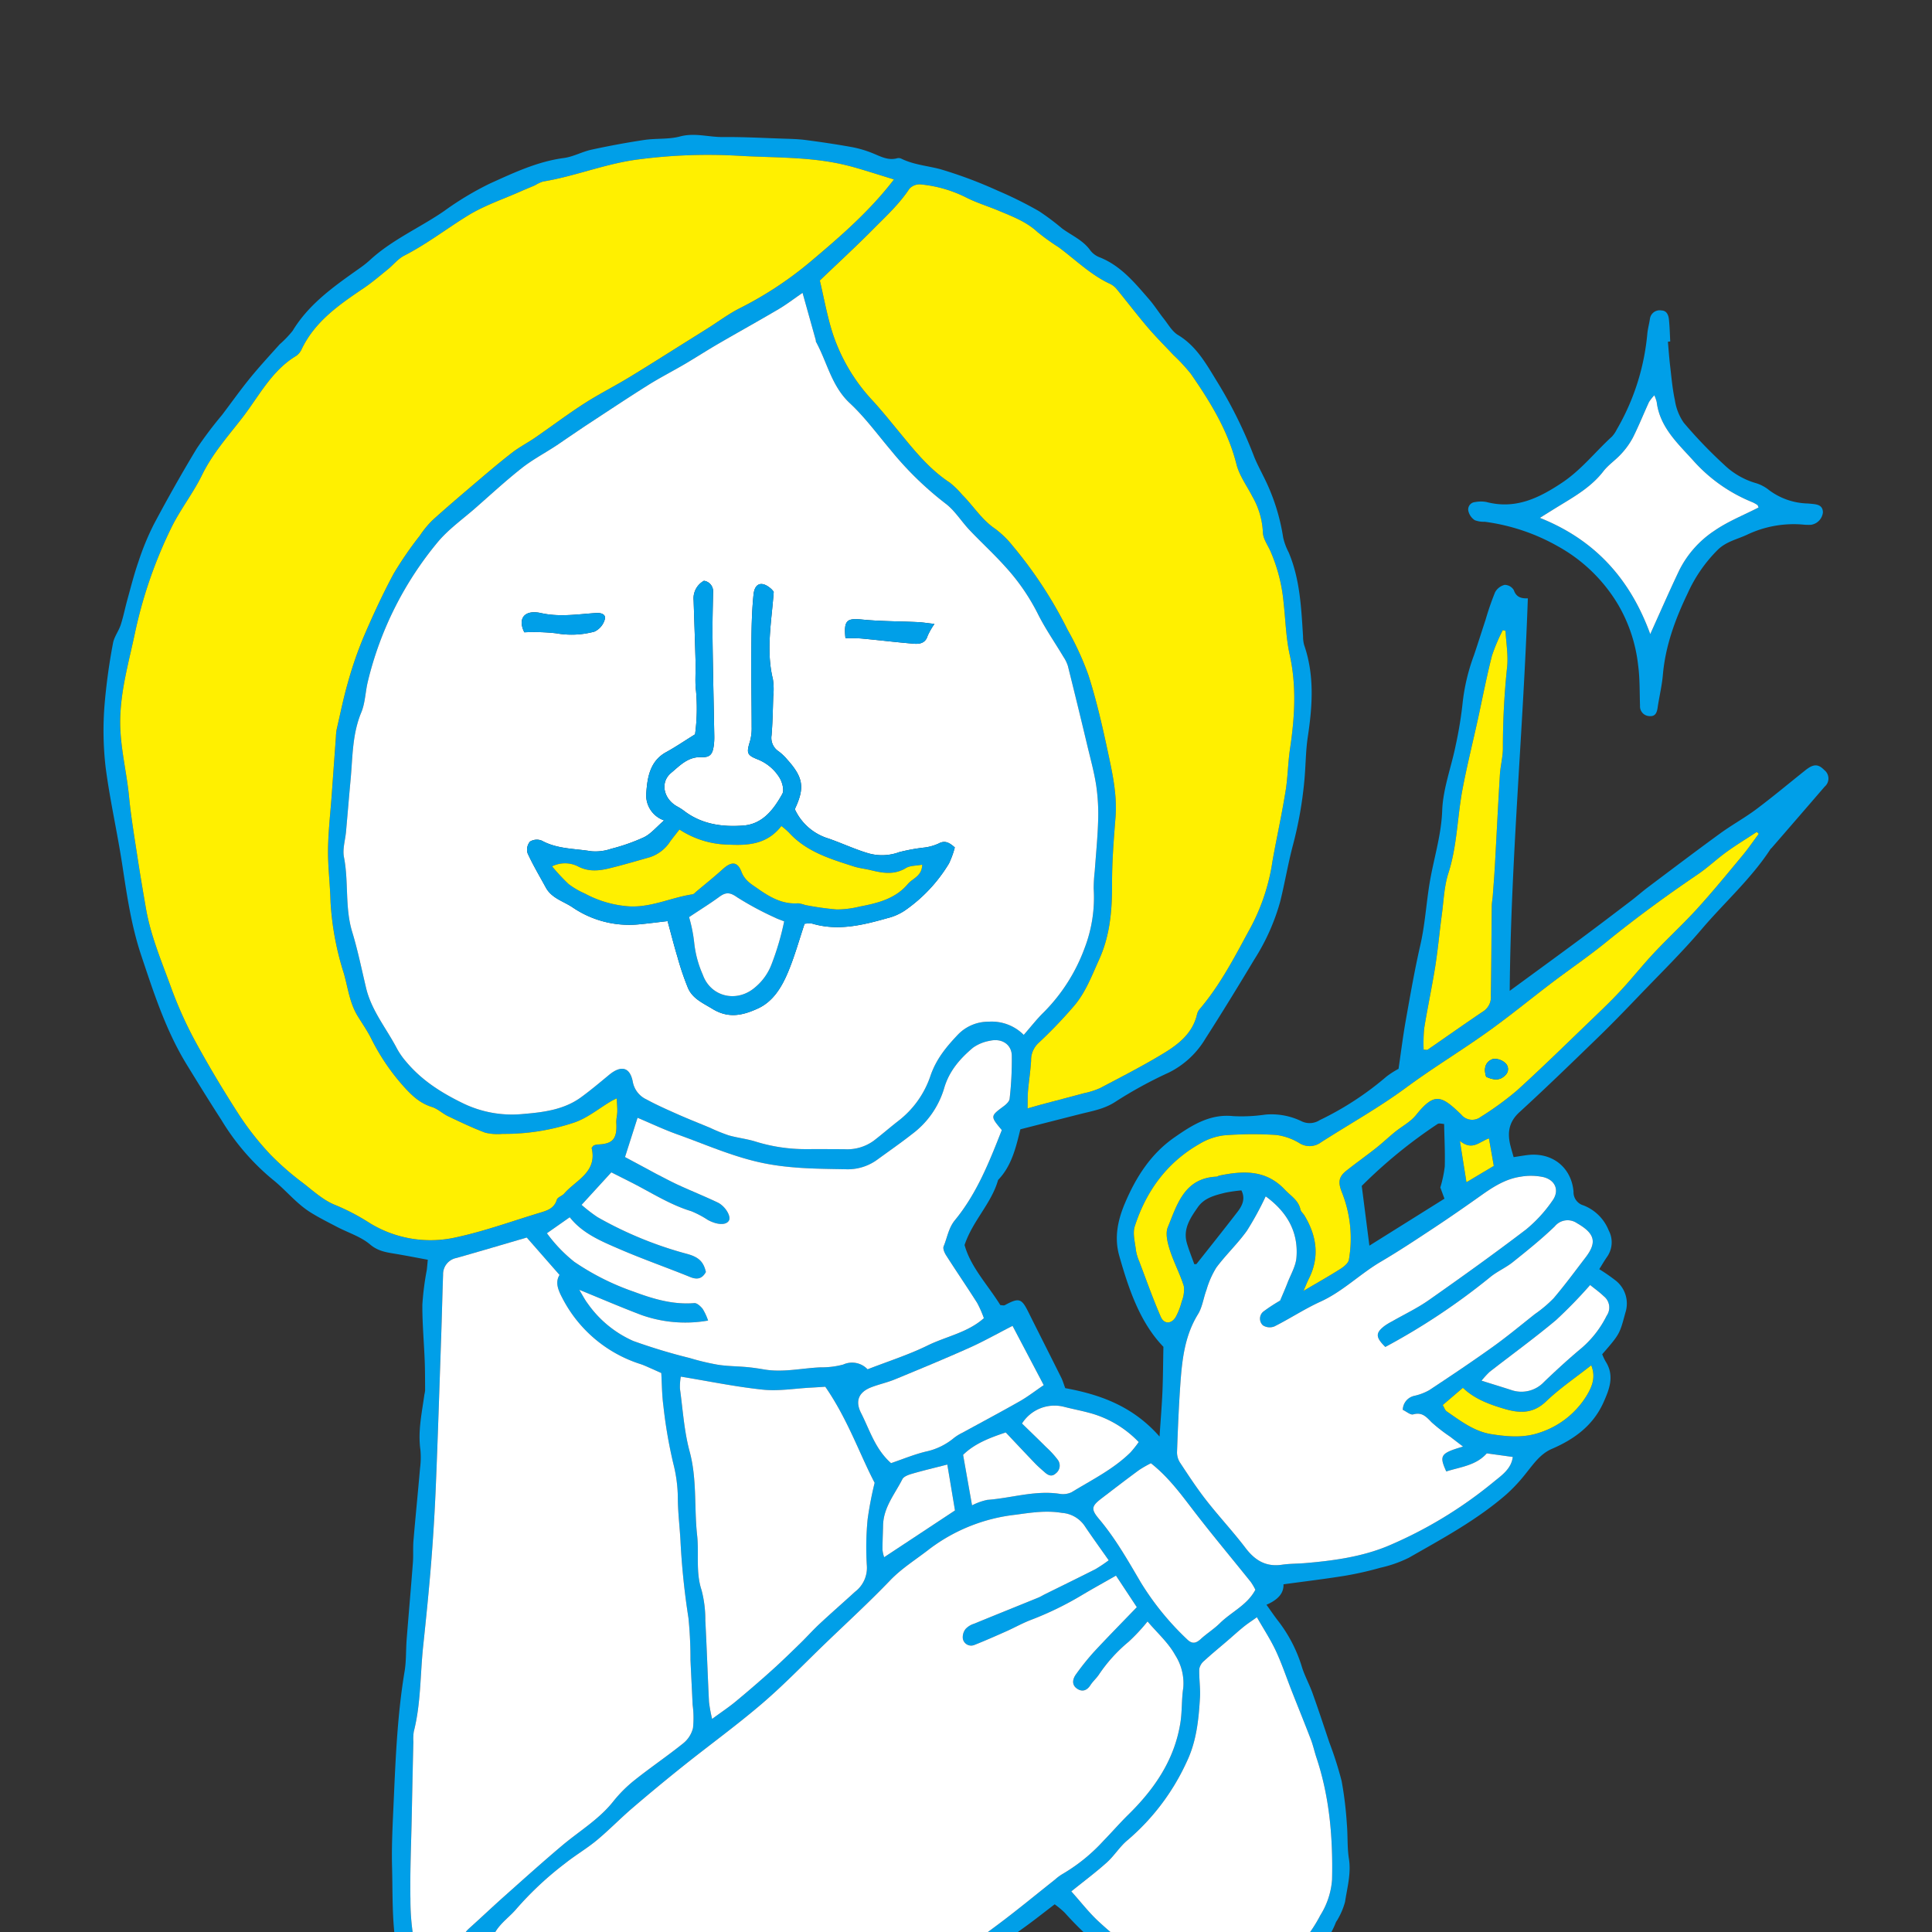 <svg id="レイヤー_1" data-name="レイヤー 1" xmlns="http://www.w3.org/2000/svg" xmlns:xlink="http://www.w3.org/1999/xlink" viewBox="0 0 400 400"><rect x="0" y="0" width="400" height="400" fill="#333333" stroke="none"/><defs><style>.cls-1{fill:none;}.cls-2{clip-path:url(#clip-path);}.cls-3{fill:#009fe8;}.cls-4{fill:#fff;}.cls-5{fill:#fff000;}</style><clipPath id="clip-path"><rect class="cls-1" width="400" height="400"/></clipPath></defs><title>アートボード 14</title><g class="cls-2"><path class="cls-3" d="M345.321,70.753c.148,1.649.26,3.303.454,4.946.283,2.388.484,4.801.992,7.143a11.001,11.001,0,0,0,1.843,4.683A96.482,96.482,0,0,0,356.951,96.21a15.844,15.844,0,0,0,6.747,3.864,8.226,8.226,0,0,1,2.621,1.439,13.939,13.939,0,0,0,7.854,2.726c.302.012.604.043.905.074,1.141.116,2.317.247,2.337,1.773a2.907,2.907,0,0,1-2.521,2.576,12.846,12.846,0,0,1-1.814-.072,22.454,22.454,0,0,0-11.323,2.096c-2.049.966-4.277,1.397-6.041,3.072a30.169,30.169,0,0,0-6.294,9.064c-2.574,5.357-4.616,10.878-5.14,16.881-.199,2.283-.755,4.534-1.088,6.808-.147,1.006-.463,1.836-1.619,1.753a2.015,2.015,0,0,1-2.026-2.173c-.099-2.805-.019-5.638-.397-8.407a31.706,31.706,0,0,0-4.12-12.469,33.215,33.215,0,0,0-12.612-12.181,41.651,41.651,0,0,0-15.033-5.01,5.193,5.193,0,0,1-2.06-.329,3.156,3.156,0,0,1-1.286-1.769,1.53,1.53,0,0,1,1.368-1.975,6.213,6.213,0,0,1,2.358-.011c5.979,1.548,10.792-.768,15.65-4.009,4.004-2.671,6.862-6.39,10.322-9.542a6.245,6.245,0,0,0,.989-1.453,47.98,47.98,0,0,0,6.338-19.917c.107-.999.378-1.98.53-2.976a2.035,2.035,0,0,1,2.383-1.768c1.131.028,1.466.992,1.562,1.914.155,1.496.183,3.005.265,4.509Zm-3.655,60.53c2.039-4.501,3.953-8.901,6.017-13.229a21.17,21.17,0,0,1,7.282-8.184c2.814-1.941,6.078-3.231,9.13-4.8-.144-.328-.159-.461-.23-.505a6.567,6.567,0,0,0-1.035-.582,32.848,32.848,0,0,1-12.356-8.735c-3.218-3.549-6.837-6.86-7.474-12.024a8.619,8.619,0,0,0-.487-1.384,8.967,8.967,0,0,0-1.106,1.396c-1.127,2.453-2.127,4.969-3.342,7.377a15.793,15.793,0,0,1-2.443,3.392c-1.143,1.261-2.632,2.232-3.661,3.568-2.373,3.081-5.597,5-8.82,6.96-1.448.881-2.881,1.786-4.328,2.684C330.288,111.791,337.527,119.931,341.666,131.283Z"/><path class="cls-4" d="M341.666,131.283c-4.139-11.352-11.378-19.492-22.852-24.066,1.447-.898,2.88-1.803,4.328-2.684,3.223-1.96,6.447-3.879,8.82-6.96,1.029-1.336,2.518-2.307,3.661-3.568a15.793,15.793,0,0,0,2.443-3.392c1.215-2.408,2.215-4.923,3.342-7.377a8.967,8.967,0,0,1,1.106-1.396,8.619,8.619,0,0,1,.487,1.384c.637,5.164,4.257,8.475,7.474,12.024a32.848,32.848,0,0,0,12.356,8.735,6.567,6.567,0,0,1,1.035.582c.071.044.085.177.23.505-3.052,1.569-6.316,2.859-9.13,4.8a21.17,21.17,0,0,0-7.282,8.184C345.619,122.382,343.705,126.782,341.666,131.283Z"/><path class="cls-3" d="M211.257,233.814c-.948,3.894-1.841,7.611-4.611,10.485-1.38,4.882-5.255,8.422-6.942,13.462,1.254,4.583,4.806,8.249,7.405,12.45.357.007.714.125.941.002,2.896-1.571,3.446-1.409,4.823,1.355,2.27,4.558,4.577,9.099,6.847,13.657.312.627.504,1.314.827,2.176,7.18,1.309,13.979,3.705,19.526,10.022.233-3.536.474-6.421.598-9.311.124-2.909.131-5.823.2-9.27-4.802-4.966-7.163-11.84-9.146-18.862-1.049-3.716-.335-7.277,1.176-10.854,2.31-5.468,5.399-10.276,10.31-13.681,3.615-2.506,7.307-4.87,12.12-4.361a33.684,33.684,0,0,0,6.624-.316,14.234,14.234,0,0,1,7.597,1.413,3.819,3.819,0,0,0,3.678-.271,63.229,63.229,0,0,0,13.823-9.017,18.325,18.325,0,0,1,2.503-1.606c.513-3.489.91-6.746,1.485-9.972.932-5.232,1.837-10.476,3.023-15.653.964-4.206,1.215-8.514,1.908-12.746.822-5.023,2.433-9.891,2.619-15.106.16-4.497,1.868-8.929,2.776-13.414a82.364,82.364,0,0,0,1.491-9.211,41.254,41.254,0,0,1,2.337-9.598c.82-2.445,1.596-4.904,2.402-7.354a57.547,57.547,0,0,1,1.939-5.602,3.105,3.105,0,0,1,1.991-1.541,2.233,2.233,0,0,1,1.892,1.087c.475,1.392,1.428,1.764,2.905,1.701-.945,27.174-3.513,54.054-3.757,81.272,5.023-3.682,9.856-7.196,14.656-10.754,3.518-2.607,7.002-5.262,10.486-7.915,1.192-.908,2.315-1.908,3.513-2.808,4.961-3.726,9.907-7.475,14.924-11.124,2.433-1.77,5.097-3.227,7.504-5.03,3.443-2.579,6.744-5.348,10.111-8.03,1.703-1.356,2.656-1.364,3.936-.061a2.212,2.212,0,0,1,.083,3.435q-5.483,6.364-10.991,12.707c-.066.076-.164.127-.218.209-4.016,6.174-9.545,11.057-14.275,16.622-4.082,4.803-8.609,9.231-12.976,13.789-2.768,2.889-5.548,5.769-8.42,8.553-5.39,5.226-10.778,10.458-16.315,15.524-2.263,2.07-2.529,4.357-1.838,7.041.175.681.379,1.355.634,2.266.92-.14,1.88-.31,2.846-.43,5.074-.63,9.096,2.483,9.554,7.532a2.846,2.846,0,0,0,2.066,2.889,9.222,9.222,0,0,1,5.212,5.166,5.233,5.233,0,0,1-.311,5.453c-.567.804-1.057,1.663-1.636,2.584a39.048,39.048,0,0,1,3.261,2.251,6.059,6.059,0,0,1,2.154,6.729c-1.182,4.357-1.089,4.382-4.808,8.633a11.817,11.817,0,0,0,.701,1.485c1.89,2.95.799,5.737-.445,8.507-2.14,4.766-6.026,7.599-10.668,9.598-2.41,1.038-3.817,3.137-5.392,5.087a34.082,34.082,0,0,1-4.061,4.359c-6.094,5.294-13.178,9.105-20.133,13.08a25.57,25.57,0,0,1-5.905,2.082,69.27,69.27,0,0,1-7.326,1.659c-4.149.673-8.326,1.17-12.759,1.778.085,1.909-1.235,3.244-3.523,4.232.915,1.269,1.674,2.407,2.519,3.479a29.685,29.685,0,0,1,4.856,9.516c.578,1.807,1.515,3.496,2.156,5.287,1.211,3.38,2.337,6.791,3.476,10.197a74.806,74.806,0,0,1,2.555,8.01,75.034,75.034,0,0,1,1.083,8.934c.213,2.378.05,4.803.424,7.149.491,3.084-.356,5.986-.797,8.937a14.812,14.812,0,0,1-1.472,3.531c-.121.274-.349.503-.456.781-1.469,3.822-4.312,6.627-7.036,9.518-.343.364-.639.878-1.066,1.042-3.787,1.462-7.215,3.882-11.57,3.819-2.576-.037-5.176.862-7.738.745a26.334,26.334,0,0,1-12.556-3.794,71.158,71.158,0,0,1-16.169-13.422,20.114,20.114,0,0,0-2.055-1.712c-2.056,1.567-4.064,3.17-6.147,4.67-5.704,4.109-11.367,8.282-17.185,12.224-4.57,3.096-9.265,6.034-14.063,8.761-3.212,1.825-6.701,3.162-10.068,4.714-5,2.305-9.949,4.737-15.032,6.843a22.853,22.853,0,0,1-6.073,1.095c-7.977.924-15.949,1.952-23.951,2.565-2.524.193-5.164-.682-7.706-1.265-3.302-.757-6.549-1.751-9.84-2.563a29.918,29.918,0,0,0-4.443-.75,10.293,10.293,0,0,1-5.995-2.475c-2.444-2.079-5.116-3.889-7.647-5.87a5.339,5.339,0,0,1-1.789-1.953c-1.371-3.541-3.277-6.815-4.624-10.405-2.873-7.656-2.422-15.506-2.629-23.347-.101-3.826.071-7.665.245-11.493.44-9.687.75-19.384,2.351-28.983.361-2.164.255-4.403.427-6.603.416-5.315.89-10.625,1.295-15.941.114-1.5-.012-3.02.115-4.518.422-4.994.927-9.981,1.36-14.974a17.319,17.319,0,0,0,.076-3.854c-.542-3.867.31-7.607.82-11.383a6.602,6.602,0,0,0,.156-.888c-.013-2.055-.005-4.112-.085-6.165-.151-3.874-.511-7.746-.484-11.617a57.992,57.992,0,0,1,.912-7.134c.078-.586.118-1.176.212-2.138-2.203-.407-4.332-.826-6.471-1.188-1.943-.329-3.747-.511-5.475-1.975-1.924-1.631-4.543-2.434-6.84-3.635-1.856-.97-3.737-1.908-5.509-3.016-2.991-1.87-5.187-4.721-7.902-6.856a48.503,48.503,0,0,1-10.543-12.282c-2.449-3.786-4.82-7.623-7.176-11.468-4.318-7.046-6.825-14.853-9.423-22.619-2.01-6.006-2.93-12.232-3.875-18.47-1.036-6.84-2.597-13.606-3.488-20.462a66.439,66.439,0,0,1-.247-12.602,124.081,124.081,0,0,1,1.77-13.054c.225-1.327,1.175-2.514,1.603-3.827.555-1.703.893-3.476,1.374-5.206.727-2.615,1.385-5.258,2.278-7.817a55.168,55.168,0,0,1,3.192-7.766c2.828-5.317,5.784-10.573,8.901-15.725a83.041,83.041,0,0,1,5.214-6.915c1.931-2.544,3.778-5.155,5.793-7.629,1.964-2.412,4.079-4.704,6.159-7.02a21.658,21.658,0,0,0,2.681-2.795c3.497-5.762,8.897-9.426,14.214-13.2a19.601,19.601,0,0,0,1.872-1.521c4.552-4.163,10.234-6.612,15.259-10.062a63.185,63.185,0,0,1,9.515-5.717c4.909-2.22,9.822-4.551,15.3-5.278,1.95-.259,3.782-1.307,5.726-1.728,3.618-.784,7.265-1.462,10.926-2.01,2.449-.367,5.034-.089,7.392-.721,3.049-.816,5.933.15,8.891.121,4.093-.04,8.19.186,12.284.323,1.609.054,3.229.081,4.822.289,3.183.415,6.361.886,9.52,1.455a22.422,22.422,0,0,1,4.293,1.252c1.683.67,3.265,1.61,5.192,1.06a1.312,1.312,0,0,1,.853.115c2.56,1.254,5.39,1.45,8.075,2.169a91.4,91.4,0,0,1,11.809,4.42,82.112,82.112,0,0,1,8.58,4.258,50.795,50.795,0,0,1,4.77,3.573c2,1.476,4.378,2.439,5.885,4.589a4.441,4.441,0,0,0,1.939,1.409c4.369,1.745,7.222,5.256,10.172,8.642,1.114,1.278,2.022,2.733,3.077,4.065.93,1.174,1.728,2.633,2.946,3.366,3.976,2.396,6.002,6.296,8.307,10.009a92.611,92.611,0,0,1,7.413,15.088c.548,1.395,1.265,2.725,1.924,4.075a42.021,42.021,0,0,1,4.127,12.763,12.762,12.762,0,0,0,1.137,3.07c2.353,5.566,2.602,11.487,2.977,17.39a6.874,6.874,0,0,0,.227,1.789c2.167,6.271,1.722,12.616.755,19.024-.449,2.974-.422,6.016-.709,9.018A81.427,81.427,0,0,1,267.715,174.879c-1.032,3.869-1.687,7.837-2.649,11.727a44.236,44.236,0,0,1-5.362,12.023c-3.307,5.514-6.664,11-10.136,16.411a18.22,18.22,0,0,1-7.58,7.026,88.173,88.173,0,0,0-11.03,6.029c-2.302,1.518-4.786,1.92-7.289,2.552C219.6,231.676,215.535,232.722,211.257,233.814Zm.698-19.548c1.519-1.73,2.745-3.333,4.179-4.72a36.763,36.763,0,0,0,8.434-13.283,29.253,29.253,0,0,0,1.869-12.284,32.132,32.132,0,0,1,.218-3.616c.245-3.494.602-6.985.703-10.483a40.712,40.712,0,0,0-.393-7.207c-.417-2.762-1.167-5.475-1.82-8.198q-1.99-8.306-4.05-16.596a7.319,7.319,0,0,0-.915-1.877c-1.795-3.011-3.818-5.907-5.368-9.039a43.244,43.244,0,0,0-6.76-9.732c-2.327-2.587-4.905-4.946-7.302-7.472-1.725-1.818-3.08-4.09-5.051-5.552A68.156,68.156,0,0,1,184.388,93.156c-2.763-3.27-5.319-6.775-8.432-9.676-3.811-3.551-4.691-8.495-7.023-12.733-.044-.08 0-.204-.026-.299-.899-3.224-1.801-6.447-2.744-9.814-1.839,1.26-3.337,2.417-4.955,3.37-4.14,2.439-8.347,4.766-12.502,7.18-2.345,1.363-4.624,2.84-6.964,4.213-2.504,1.47-5.099,2.791-7.557,4.333-4.147,2.602-8.222,5.321-12.318,8.003-1.499.981-2.974,1.999-4.459,3.002-.827.559-1.642,1.137-2.479,1.68-2.318,1.502-4.781,2.82-6.938,4.525-3.295,2.605-6.393,5.461-9.553,8.236-2.638,2.316-5.578,4.389-7.804,7.054a71.219,71.219,0,0,0-14.462,28.811c-.534,2.143-.545,4.472-1.379,6.472-1.87,4.483-1.772,9.197-2.202,13.861-.331,3.591-.627,7.186-.948,10.779-.159,1.781-.757,3.642-.428,5.324,1.003,5.121.161,10.409,1.709,15.481,1.161,3.804,1.949,7.723,2.874,11.598,1.12,4.691,4.215,8.372,6.381,12.527a15.439,15.439,0,0,0,1.877,2.698c3.192,3.824,7.166,6.376,11.694,8.591a23.245,23.245,0,0,0,12.517,2.269c4.156-.344,8.448-.853,12.011-3.447,2.002-1.458,3.902-3.061,5.812-4.64,2.505-2.071,4.345-1.638,4.92,1.431a5.022,5.022,0,0,0,2.833,3.643c2.105,1.148,4.31,2.121,6.505,3.093,2.183.967,4.407,1.842,6.612,2.758a37.394,37.394,0,0,0,3.863,1.572c1.825.527,3.747.727,5.561,1.285a34.783,34.783,0,0,0,10.365,1.581c2.719-.005,5.439-.006,8.158.018a9.327,9.327,0,0,0,5.965-1.743c1.736-1.328,3.383-2.773,5.111-4.113a19.671,19.671,0,0,0,6.615-9.217c1.191-3.556,3.305-6.094,5.728-8.654a8.725,8.725,0,0,1,6.349-2.675A9.346,9.346,0,0,1,211.955,214.265Zm17.591,108.775c-1.828-2.602-3.464-4.857-5.019-7.167a6.206,6.206,0,0,0-4.661-2.643c-3.283-.549-6.371-.06-9.565.377a36.181,36.181,0,0,0-17.916,7.135c-2.728,2.133-5.671,3.927-8.118,6.482-4.296,4.483-8.884,8.686-13.361,12.994-4.332,4.169-8.507,8.524-13.064,12.432-5.255,4.507-10.879,8.582-16.293,12.906q-5.391,4.306-10.634,8.797c-2.51,2.152-4.817,4.545-7.36,6.654-2.075,1.722-4.434,3.097-6.546,4.779a67.781,67.781,0,0,0-10.068,9.395c-1.387,1.66-3.246,2.877-4.41,4.847a7.163,7.163,0,0,1-3.081,2.277c-.93.452-2.129.876-2.965-.369-.83-1.237-.106-2.012.784-2.81,2.385-2.138,4.706-4.349,7.098-6.479,3.968-3.533,7.919-7.09,11.979-10.515,3.573-3.014,7.65-5.416,10.62-9.162a27.76,27.76,0,0,1,4.438-4.424c3.296-2.623,6.795-4.99,10.077-7.629a5.894,5.894,0,0,0,1.995-3.15,20.339,20.339,0,0,0-.077-4.795c-.14-3.106-.307-6.21-.448-9.316a84.556,84.556,0,0,0-.417-8.674,153.42,153.42,0,0,1-1.63-15.55c-.141-3.007-.529-6.007-.566-9.013a29.713,29.713,0,0,0-.941-7.411,97.388,97.388,0,0,1-2.041-11.846c-.319-2.339-.316-4.721-.446-6.887-1.02-.458-1.65-.75-2.286-1.025-.643-.278-1.279-.582-1.942-.805a27.585,27.585,0,0,1-16.288-13.758c-.886-1.69-1.477-3.24-.547-4.721-2.364-2.697-4.515-5.15-6.79-7.746-4.756,1.388-9.647,2.847-14.559,4.234a3.413,3.413,0,0,0-2.765,3.442c-.152,4.217-.243,8.435-.388,12.652-.355,10.318-.683,20.636-1.108,30.951q-.329,7.984-.965,15.955C88.812,329.262,88.221,335.06,87.608,340.854c-.623,5.884-.457,11.855-1.937,17.649a9.519,9.519,0,0,0-.091,2.108q-.17,7.69-.332,15.38c-.114,5.741-.379,11.485-.274,17.222a49.098,49.098,0,0,0,3.785,19.04c1.208,2.756,2.21,5.637,4.609,7.638,1.602,1.337,3.372,2.472,4.988,3.793a16.257,16.257,0,0,0,6.739,3.161c4.108.967,8.183,2.074,12.304,2.98,2.937.645,5.953,1.607,8.886,1.463,6.99-.344,13.952-1.257,20.925-1.946a20.616,20.616,0,0,0,7.469-2.138,56.933,56.933,0,0,1,5.731-2.494c1.57-.596,3.286-.838,4.812-1.517,4.124-1.835,8.112-3.996,12.296-5.671a42.273,42.273,0,0,0,5.96-3.406c1.72-1.03,3.411-2.109,5.124-3.151,1.287-.782,2.65-1.454,3.874-2.322,4.821-3.416,9.652-6.821,14.379-10.365,3.932-2.948,7.723-6.085,11.579-9.136a10.38,10.38,0,0,1,1.425-1.074,36.347,36.347,0,0,0,8.582-6.924c1.753-1.795,3.397-3.699,5.187-5.455,5.418-5.318,9.554-11.365,10.762-19.028.374-2.37.228-4.822.591-7.195a10.767,10.767,0,0,0-1.684-6.812c-1.394-2.541-3.701-4.581-5.71-6.947A38.64,38.64,0,0,1,233.666,339.911a31.839,31.839,0,0,0-6.211,6.889c-.516.734-1.214,1.345-1.696,2.098-.751,1.172-1.765,1.436-2.809.69-1.12-.8-.869-1.994-.166-2.954a51.814,51.814,0,0,1,3.73-4.652c2.908-3.137,5.914-6.182,8.853-9.236-1.399-2.119-2.811-4.257-4.313-6.531-2.517,1.436-4.79,2.687-7.018,4.013a66.487,66.487,0,0,1-10.544,5.137c-1.77.668-3.433,1.616-5.167,2.387-2.196.977-4.396,1.95-6.63,2.834A1.748,1.748,0,0,1,199.351,339.292a2.722,2.722,0,0,1,.587-2.056,4.068,4.068,0,0,1,1.74-1.062c4.425-1.818,8.864-3.598,13.294-5.403.461-.188.885-.462,1.333-.683,3.505-1.736,7.022-3.449,10.511-5.216A30.784,30.784,0,0,0,229.546,323.041ZM185.083,37.154c-2.419-.748-4.589-1.434-6.769-2.086-1.156-.346-2.322-.668-3.496-.945-7.276-1.716-14.73-1.433-22.113-1.884a110.841,110.841,0,0,0-20.459.76c-6.818.845-13.133,3.496-19.842,4.594a7.566,7.566,0,0,0-1.631.771c-.921.407-1.86.772-2.779,1.182-3.741,1.668-7.702,2.981-11.158,5.111-4.401,2.713-8.505,5.899-13.143,8.271-1.295.663-2.272,1.933-3.435,2.874-1.635,1.323-3.239,2.701-4.978,3.874-5.08,3.425-10.093,6.885-12.847,12.668a3.285,3.285,0,0,1-1.147,1.365c-5.098,3.077-7.696,8.384-11.159,12.842-2.928,3.77-6.148,7.388-8.297,11.794-1.833,3.758-4.489,7.113-6.335,10.866a94.283,94.283,0,0,0-7.594,22.036c-1.228,5.784-2.874,11.497-3.009,17.547-.123,5.512,1.3,10.746,1.824,16.126.398,4.088,1.079,8.15,1.696,12.214.556,3.655,1.174,7.302,1.805,10.945.965,5.577,3.163,10.779,5.085,16.048a83.873,83.873,0,0,0,4.99,11.216c2.861,5.276,5.956,10.439,9.21,15.483a59.634,59.634,0,0,0,6.509,8.244,58.301,58.301,0,0,0,6.806,5.92c2.128,1.668,4.244,3.596,6.699,4.537a45.157,45.157,0,0,1,7.136,3.757,24.053,24.053,0,0,0,17.926,2.861c5.871-1.274,11.566-3.358,17.336-5.096,1.46-.44,2.849-.904,3.375-2.657.158-.526,1.091-.771,1.524-1.27,2.429-2.801,6.866-4.402,5.695-9.396-.03-.128.208-.318.363-.539a3.073,3.073,0,0,1,.792-.226c3.194-.083,4.125-1.151,3.942-4.43-.044-.786.183-1.583.201-2.377.019-.838-.061-1.677-.109-2.749-.655.331-.918.446-1.163.591-2.567,1.517-4.967,3.54-7.733,4.448a45.242,45.242,0,0,1-14.735,2.317,10.996,10.996,0,0,1-3.571-.237c-2.631-.982-5.176-2.207-7.716-3.418-1.162-.554-2.157-1.543-3.357-1.915-2.517-.78-4.215-2.426-5.92-4.331a44.772,44.772,0,0,1-6.672-9.889c-.805-1.604-1.852-3.087-2.789-4.625-1.654-2.713-1.999-5.828-2.844-8.807a59.86,59.86,0,0,1-2.762-14.858c-.092-3.607-.556-7.211-.512-10.812.046-3.812.496-7.62.77-11.429q.429-5.965.862-11.93a9.878,9.878,0,0,1,.157-1.5c.742-3.215,1.389-6.458,2.302-9.624a80.019,80.019,0,0,1,3.206-9.352c1.93-4.507,3.984-8.98,6.308-13.293a74.606,74.606,0,0,1,5.399-7.843,19.821,19.821,0,0,1,2.65-3.22c3.046-2.753,6.178-5.412,9.307-8.071,2.365-2.009,4.729-4.025,7.187-5.916,1.49-1.146,3.187-2.018,4.74-3.087,3.384-2.331,6.668-4.815,10.12-7.039,3.031-1.953,6.269-3.58,9.355-5.452,4.192-2.544,8.326-5.184,12.484-7.784q1.913-1.196,3.824-2.396c2.203-1.391,4.306-2.978,6.623-4.141a75.21,75.21,0,0,0,14.779-9.776C174.097,48.864,180.131,43.631,185.083,37.154ZM212.756,229.483c1.419-.402,2.177-.628,2.941-.831,2.907-.773,5.82-1.525,8.723-2.313a16.202,16.202,0,0,0,3.342-1.061c4.521-2.387,9.09-4.711,13.442-7.383,2.984-1.833,5.746-4.108,6.615-7.853a2.582,2.582,0,0,1,.512-1.06c4.127-4.837,7.075-10.432,10.059-15.974a42.283,42.283,0,0,0,4.919-13.804c.144-.968.322-1.932.504-2.894.797-4.218,1.696-8.419,2.371-12.656.453-2.845.469-5.758.896-8.609.972-6.498,1.387-12.936-.058-19.461-.787-3.554-.866-7.263-1.277-10.901a34.34,34.34,0,0,0-2.773-10.692c-.576-1.245-1.493-2.526-1.507-3.798a16.31,16.31,0,0,0-2.169-7.375c-1.139-2.224-2.71-4.343-3.306-6.706-1.76-6.979-5.43-12.923-9.44-18.709A37.074,37.074,0,0,0,242.896,73.46c-1.772-1.891-3.613-3.723-5.293-5.692-2.166-2.54-4.19-5.201-6.306-7.784a4.128,4.128,0,0,0-1.37-1.162c-4.06-1.854-7.197-4.993-10.713-7.604a48.293,48.293,0,0,1-4.38-3.145c-2.338-2.186-5.232-3.248-8.073-4.445-2.217-.934-4.55-1.628-6.685-2.716a26.579,26.579,0,0,0-9.498-2.733,2.867,2.867,0,0,0-2.29.89c-2.121,3.214-4.937,5.786-7.605,8.48-3.459,3.492-7.08,6.824-10.948,10.528.834,3.51,1.495,7.238,2.622,10.819a37.504,37.504,0,0,0,8.342,14.079c1.743,1.905,3.367,3.921,5.012,5.913,3.308,4.008,6.489,8.125,10.929,11.029a18.058,18.058,0,0,1,2.568,2.511c2.326,2.317,4.045,5.192,6.866,7.078a19.719,19.719,0,0,1,3.638,3.566A87.957,87.957,0,0,1,221.039,130.394a60.1,60.1,0,0,1,4.337,9.476c1.577,4.958,2.766,10.054,3.856,15.147,1.003,4.689,2.108,9.383,1.717,14.275-.367,4.59-.726,9.198-.71,13.797.019,5.386-.414,10.597-2.681,15.588-1.529,3.365-2.816,6.864-5.267,9.684a95.603,95.603,0,0,1-7.242,7.549,4.817,4.817,0,0,0-1.572,3.673c-.12,2.092-.452,4.17-.636,6.26C212.75,226.878,212.787,227.924,212.756,229.483Zm74.059,49.389c-2.055-2.03-2.062-2.91-.114-4.392a14.01,14.01,0,0,1,1.551-.93c2.531-1.45,5.195-2.71,7.573-4.38,6.786-4.765,13.533-9.594,20.126-14.621a28.766,28.766,0,0,0,5.434-5.924c1.53-2.078.699-4.269-1.815-4.914a12.436,12.436,0,0,0-4.755-.088c-3.052.443-5.615,2.06-8.096,3.821-3.192,2.266-6.406,4.505-9.671,6.664-3.683,2.436-7.367,4.883-11.172,7.119-4.312,2.534-7.865,6.163-12.489,8.267-3.271,1.488-6.302,3.497-9.519,5.117a2.614,2.614,0,0,1-2.394-.214,1.893,1.893,0,0,1,.181-2.92,35.783,35.783,0,0,1,3.382-2.207c.514-1.228,1.043-2.415,1.509-3.626.675-1.755,1.727-3.494,1.873-5.3.44-5.466-2.124-9.565-6.37-12.653a64.726,64.726,0,0,1-3.891,7.123c-1.917,2.684-4.37,4.982-6.339,7.635a18.622,18.622,0,0,0-2.025,4.591c-.632,1.674-.85,3.575-1.765,5.058-2.807,4.55-3.31,9.61-3.667,14.714-.321,4.595-.507,9.2-.672,13.803a3.931,3.931,0,0,0,.601,2.171c1.743,2.644,3.481,5.306,5.428,7.799,2.63,3.367,5.566,6.498,8.149,9.898,1.964,2.586,4.234,3.963,7.546,3.476,1.583-.233,3.203-.202,4.802-.337,5.824-.492,11.659-1.292,17.05-3.509a88.852,88.852,0,0,0,22.06-13.37c1.65-1.337,3.575-2.664,3.883-5.099-1.802-.248-3.573-.492-5.388-.743-2.216,2.515-5.44,2.806-8.385,3.745-1.507-3.314-1.203-3.778,3.47-5.146-1.033-.794-1.872-1.441-2.714-2.083a34.162,34.162,0,0,1-3.779-2.937c-1.102-1.12-1.971-2.182-3.826-1.647-.558.161-1.376-.579-2.158-.945a3.032,3.032,0,0,1,2.398-2.898,11.207,11.207,0,0,0,3.085-1.176c4.424-2.921,8.833-5.871,13.144-8.955,2.999-2.145,5.84-4.511,8.734-6.801a26.234,26.234,0,0,0,3.867-3.261c2.319-2.724,4.443-5.615,6.62-8.459,2.42-3.162,1.919-4.969-1.789-7.101a3.426,3.426,0,0,0-4.591.665c-2.739,2.641-5.725,5.038-8.703,7.417-1.479,1.182-3.297,1.946-4.745,3.159A136.481,136.481,0,0,1,286.815,278.872Zm-79.399-44.902c-2.405-2.867-2.385-2.88.368-4.917.532-.394,1.202-1.01,1.253-1.574a71.286,71.286,0,0,0,.45-8.965c-.085-2.324-2.112-3.577-4.49-3.036a8.51,8.51,0,0,0-3.538,1.434c-2.697,2.265-4.973,4.865-5.988,8.428a18.345,18.345,0,0,1-6.591,9.431c-2.338,1.836-4.797,3.541-7.184,5.282a10.356,10.356,0,0,1-6.588,2.032c-6.077-.114-12.099-.099-18.196-1.517-5.807-1.35-11.113-3.718-16.621-5.684-2.848-1.017-5.594-2.323-8.29-3.458-.889,2.785-1.671,5.235-2.597,8.135,1.337.717,2.98,1.597,4.623,2.478.788.423,1.568.86,2.364,1.268,1.413.723,2.814,1.473,4.257,2.13,2.63,1.198,5.312,2.281,7.922,3.52,1.586.753,2.806,2.826,2.376,3.693-.52,1.046-2.363,1.022-4.38-.063a20.106,20.106,0,0,0-3.434-1.815c-4.449-1.352-8.313-3.874-12.4-5.951-1.402-.712-2.808-1.415-4.16-2.096-2.115,2.312-4.075,4.454-6.157,6.731a31.207,31.207,0,0,0,3.305,2.548,78.633,78.633,0,0,0,18.593,7.622c2.377.662,3.355,1.62,3.838,3.73-.746,1.35-1.728,1.663-3.247,1.045-4.827-1.965-9.759-3.681-14.542-5.745-3.843-1.658-7.776-3.275-10.399-6.637-1.71,1.198-3.142,2.201-4.726,3.312a30.567,30.567,0,0,0,5.672,5.925,51.809,51.809,0,0,0,12.336,6.188c4.01,1.499,8.111,2.715,12.515,2.356.551-.045,1.294.656,1.723,1.191a12.104,12.104,0,0,1,1.124,2.421,27.178,27.178,0,0,1-13.775-1.141c-4.231-1.599-8.387-3.393-12.906-5.236.711,1.168,1.153,2.058,1.744,2.834a22.794,22.794,0,0,0,9.438,7.766,118.447,118.447,0,0,0,11.719,3.541,49.768,49.768,0,0,0,5.844,1.388c1.953.306,3.954.297,5.929.477,1.19.109,2.378.282,3.556.485,3.937.679,7.812-.253,11.715-.43a17.348,17.348,0,0,0,4.709-.575,4.411,4.411,0,0,1,5.047.984c4.252-1.658,8.477-2.996,12.412-4.927,3.866-1.897,8.316-2.667,11.665-5.664a22.889,22.889,0,0,0-1.384-3.147c-2.098-3.306-4.309-6.541-6.419-9.839-.345-.54-.729-1.405-.529-1.883.759-1.812,1-3.791,2.349-5.432C202.276,247.063,204.853,240.463,207.416,233.97Zm14.388,157.622c2.008,2.239,3.658,4.389,5.62,6.204,4.66,4.311,9.71,8.091,15.786,10.242,1.304.461,2.643.828,3.976,1.199,3.615,1.005,7.145-.186,10.719-.381,4.823-.262,8.217-2.96,11.25-6.189a30.517,30.517,0,0,0,4.218-6.15,16.032,16.032,0,0,0,2.417-7.369c.191-8.58-.499-17.052-3.236-25.26-.412-1.236-.685-2.522-1.149-3.736-1.284-3.357-2.642-6.685-3.958-10.03-1.09-2.771-2.029-5.61-3.283-8.304-1.088-2.338-2.525-4.514-3.935-6.987-1.023.732-1.928,1.318-2.762,1.993-1.156.936-2.254,1.943-3.383,2.913-1.597,1.372-3.231,2.703-4.779,4.128a2.865,2.865,0,0,0-1.012,1.693c-.056,1.969.263,3.954.148,5.916-.266,4.571-.725,9.107-2.77,13.342A46.88,46.88,0,0,1,233.431,381c-1.592,1.317-2.712,3.194-4.255,4.585C226.961,387.581,224.557,389.368,221.804,391.592ZM170.867,287.108c-.855.054-1.943.134-3.033.191-3.304.173-6.652.753-9.903.413-5.64-.59-11.221-1.75-16.982-2.697a12.416,12.416,0,0,0-.176,2.487c.595,4.354.865,8.806,2.006,13.019,1.556,5.747.913,11.589,1.552,17.361.417,3.764-.331,7.595.925,11.359a24.027,24.027,0,0,1,.771,6.255c.301,5.619.48,11.245.763,16.865a29.562,29.562,0,0,0,.645,3.523c1.89-1.386,3.45-2.42,4.884-3.607q3.811-3.153,7.491-6.465c2.004-1.801,3.932-3.687,5.864-5.567,1.355-1.319,2.614-2.739,3.997-4.027,2.422-2.255,4.917-4.431,7.359-6.664a6.23,6.23,0,0,0,2.439-5.44,60.132,60.132,0,0,1,.164-9.583,73.805,73.805,0,0,1,1.45-7.534C177.998,301.111,175.537,293.866,170.867,287.108Zm193.264-114.475-.412-.38c-2.092,1.374-4.235,2.678-6.262,4.142-2.024,1.461-3.845,3.209-5.907,4.609-6.543,4.443-12.918,9.098-19.058,14.092-3.583,2.915-7.419,5.518-11.102,8.311-4.481,3.397-8.83,6.977-13.404,10.242-5.54,3.955-11.386,7.487-16.859,11.528-5.645,4.168-11.755,7.561-17.634,11.336a3.949,3.949,0,0,1-4.479.153,12.136,12.136,0,0,0-4.779-1.68,75.401,75.401,0,0,0-10.826.079,12.77,12.77,0,0,0-5.058,1.768c-6.757,3.849-11.045,9.774-13.404,17.056-.482,1.489.058,3.335.242,5.004a9.631,9.631,0,0,0,.689,2.289c1.454,3.83,2.822,7.698,4.451,11.453.705,1.625,2.329,1.493,3.178-.119a14.557,14.557,0,0,0,1.166-3.088,6.372,6.372,0,0,0,.423-3.17c-.805-2.558-2.103-4.961-2.911-7.518-.465-1.469-.933-3.353-.405-4.644,1.944-4.755,3.439-10.184,10.1-10.484.19-.009.367-.176.561-.216,4.956-1.019,9.666-1.261,13.598,2.932,1.212,1.293,2.797,2.169,3.211,4.089.098.453.57.815.828,1.244,2.536,4.227,3.194,8.581.881,13.14-.335.66-.598,1.357-1.079,2.461,2.861-1.688,5.293-3.056,7.644-4.55.721-.458,1.64-1.197,1.755-1.92a25.801,25.801,0,0,0-1.434-13.893c-.807-1.997-.774-3.178.87-4.487,2.027-1.614,4.146-3.113,6.18-4.718,1.328-1.048,2.557-2.221,3.868-3.291,1.465-1.195,3.258-2.109,4.411-3.545,3.866-4.817,5.271-4.026,9.354-.109a2.911,2.911,0,0,0,4.033.497,63.786,63.786,0,0,0,7.512-5.473c5.19-4.702,10.187-9.618,15.239-14.471,2.106-2.023,4.224-4.042,6.211-6.179,2.381-2.562,4.557-5.314,6.95-7.863,2.932-3.123,6.1-6.027,8.978-9.197,3.222-3.548,6.258-7.266,9.324-10.953C361.965,175.676,363.016,174.128,364.131,172.633Zm-52.427-42.014-.563-.16a36.809,36.809,0,0,0-2.259,5.336c-1.112,4.367-1.955,8.803-2.923,13.207-1.051,4.782-2.238,9.537-3.15,14.344-1.097,5.782-1.101,11.729-2.935,17.426-.88,2.734-.972,5.728-1.36,8.613-.48,3.576-.802,7.176-1.366,10.738-.674,4.259-1.592,8.479-2.277,12.736a32.1,32.1,0,0,0-.122,4.457c.459.009.708.094.836.005,3.891-2.679,7.744-5.413,11.665-8.047a3.475,3.475,0,0,0,1.407-3.163c.113-6.173.128-12.347.196-18.521.008-.697.155-1.392.207-2.09.157-2.098.325-4.197.442-6.298.351-6.275.653-12.553,1.036-18.826.11-1.798.607-3.581.618-5.373a158.84,158.84,0,0,1,.862-16.768C312.3,135.741,311.832,133.161,311.704,130.619ZM238.286,302.949a23.584,23.584,0,0,0-2.475,1.422c-2.582,1.898-5.125,3.85-7.67,5.799-2.137,1.637-2.349,2.238-.598,4.316,3.413,4.049,5.988,8.613,8.652,13.142a57.563,57.563,0,0,0,9.59,11.785c1.033,1.012,1.836.836,2.828-.074,1.254-1.152,2.733-2.066,3.941-3.258,2.393-2.363,5.702-3.768,7.36-6.943a12.538,12.538,0,0,0-.931-1.587c-3.858-4.81-7.819-9.541-11.584-14.423C244.65,309.565,242.04,305.911,238.286,302.949Zm-53.804-.02c2.424-.825,4.741-1.791,7.151-2.383a13.444,13.444,0,0,0,5.884-2.842,9.888,9.888,0,0,1,1.801-1.103c3.942-2.162,7.916-4.268,11.823-6.49,1.637-.931,3.138-2.102,4.954-3.336l-6.457-12.272c-3.236,1.657-6.022,3.239-8.934,4.539-5.105,2.28-10.274,4.417-15.443,6.548-1.569.646-3.253,1.007-4.841,1.614-2.58.986-3.44,2.806-2.149,5.338C180.068,296.069,181.189,300.022,184.482,302.929Zm14.917-1.719c.621,3.507,1.221,6.898,1.851,10.455a12.724,12.724,0,0,1,3.162-1.135c4.968-.359,9.824-2.007,14.894-1.264a4.158,4.158,0,0,0,2.576-.329c4.188-2.565,8.649-4.746,12.194-8.254a23.215,23.215,0,0,0,1.682-2.123,21.936,21.936,0,0,0-10.393-6.09c-1.643-.44-3.318-.761-4.967-1.182a7.967,7.967,0,0,0-8.806,3.432c1.644,1.603,3.353,3.243,5.029,4.915a18.989,18.989,0,0,1,2.419,2.655,2.012,2.012,0,0,1-.42,2.733c-.886.835-1.652.398-2.379-.25-.664-.592-1.345-1.171-1.96-1.811-2.051-2.137-4.076-4.299-6.054-6.392C204.769,297.722,201.744,298.914,199.399,301.21Zm98.806-55.358a25.385,25.385,0,0,0,.916-4.322c.084-2.893-.072-5.794-.133-8.824-.436-.009-1.032-.212-1.348.001A101.781,101.781,0,0,0,281.936,245.531c.545,4.26,1.057,8.263,1.582,12.369,5.204-3.257,10.354-6.48,15.54-9.726C298.662,247.097,298.36,246.277,298.204,245.853ZM329.222,266.046a97.032,97.032,0,0,1-7.097,7.293c-4.44,3.716-9.138,7.122-13.709,10.684a17.573,17.573,0,0,0-1.677,1.836c2.316.725,4.201,1.301,6.077,1.904a6.421,6.421,0,0,0,6.894-1.684c2.533-2.423,5.122-4.799,7.814-7.042a21.247,21.247,0,0,0,5.114-6.624,2.968,2.968,0,0,0-.606-4.053C331.177,267.528,330.189,266.833,329.222,266.046Zm-30.518,24.852c.32.53.469,1.072.823,1.315,2.882,1.981,5.67,4.158,9.281,4.722,3.285.514,6.622.794,9.789-.273a17.869,17.869,0,0,0,9.951-7.791c1.087-1.817,1.879-3.751.904-6.198-3.236,2.55-6.526,4.77-9.35,7.476-2.686,2.573-5.471,2.478-8.608,1.549-3.139-.929-6.188-2.034-8.615-4.364C301.363,288.628,300.085,289.719,298.704,290.898ZM196.132,303.219c-2.7.693-5.005,1.237-7.277,1.896-.741.215-1.737.56-2.031,1.142-1.558,3.076-3.911,5.842-3.99,9.54-.036,1.689-.128,3.378-.124,5.067a6.871,6.871,0,0,0,.349,1.54c5.038-3.328,9.904-6.541,14.662-9.684C197.179,309.484,196.655,306.35,196.132,303.219Zm51.135-41.481c.126-.018.398.026.482-.079,2.839-3.578,5.683-7.153,8.472-10.769.991-1.285,1.665-2.704.799-4.432a31.505,31.505,0,0,0-3.354.48c-2.12.534-4.312,1.053-5.664,2.995-1.554,2.231-3.131,4.514-2.263,7.471C246.168,258.867,246.749,260.285,247.267,261.738ZM303.613,244.763c1.955-1.167,3.813-2.275,5.661-3.378-.351-1.986-.666-3.772-1.005-5.691-1.969.656-3.384,2.65-6.013.532C302.779,239.515,303.177,242.018,303.613,244.763Z"/><path class="cls-4" d="M211.955,214.265a9.346,9.346,0,0,0-7.277-2.732,8.725,8.725,0,0,0-6.349,2.675c-2.424,2.56-4.538,5.098-5.728,8.654a19.671,19.671,0,0,1-6.615,9.217c-1.728,1.34-3.375,2.785-5.111,4.113a9.327,9.327,0,0,1-5.965,1.743c-2.719-.025-5.438-.024-8.158-.018a34.783,34.783,0,0,1-10.365-1.581c-1.814-.558-3.736-.758-5.561-1.285a37.394,37.394,0,0,1-3.863-1.572c-2.206-.916-4.429-1.791-6.612-2.758-2.195-.973-4.4-1.945-6.505-3.093a5.022,5.022,0,0,1-2.833-3.643c-.575-3.069-2.416-3.502-4.92-1.431-1.911,1.58-3.81,3.183-5.812,4.64-3.563,2.594-7.855,3.103-12.011,3.447A23.245,23.245,0,0,1,95.75,228.373c-4.527-2.214-8.501-4.767-11.694-8.591a15.439,15.439,0,0,1-1.877-2.698c-2.166-4.155-5.262-7.836-6.381-12.527-.925-3.875-1.713-7.794-2.874-11.598-1.547-5.072-.706-10.36-1.709-15.481-.329-1.682.269-3.544.428-5.324.32-3.593.616-7.187.948-10.779.43-4.664.333-9.378,2.202-13.861.834-2.0.845-4.33,1.379-6.472A71.219,71.219,0,0,1,90.634,112.23c2.226-2.665,5.166-4.738,7.804-7.054,3.16-2.774,6.258-5.63,9.553-8.236,2.157-1.705,4.62-3.022,6.938-4.525.838-.543,1.652-1.121,2.479-1.68,1.485-1.003,2.96-2.02,4.459-3.002,4.097-2.683,8.171-5.401,12.318-8.003,2.458-1.542,5.053-2.863,7.557-4.333,2.34-1.373,4.619-2.85,6.964-4.213,4.155-2.415,8.361-4.741,12.502-7.18,1.618-.953,3.116-2.11,4.955-3.37.942,3.366,1.845,6.589,2.744,9.814.026.095-.018.219.026.299,2.332,4.238,3.212,9.182,7.023,12.733,3.114,2.901,5.669,6.406,8.432,9.676a68.156,68.156,0,0,0,11.311,11.051c1.971,1.462,3.325,3.734,5.051,5.552,2.397,2.526,4.976,4.885,7.302,7.472a43.244,43.244,0,0,1,6.76,9.732c1.55,3.131,3.573,6.027,5.368,9.039a7.319,7.319,0,0,1,.915,1.877q2.07,8.287,4.05,16.596c.652,2.723,1.403,5.437,1.82,8.198a40.712,40.712,0,0,1,.393,7.207c-.1,3.498-.458,6.989-.703,10.483a32.132,32.132,0,0,0-.218,3.616,29.253,29.253,0,0,1-1.869,12.284,36.763,36.763,0,0,1-8.434,13.283C214.7,210.932,213.474,212.535,211.955,214.265Zm-51.765-91.732a4.359,4.359,0,0,0-.474-.567c-1.872-1.7-3.447-1.354-3.703,1.119-.401,3.875-.426,7.797-.461,11.701-.046,5.224.07,10.45.073,15.675a10.2,10.2,0,0,1-.335,2.968c-.763,2.479-.677,2.895,1.56,3.787a9.35,9.35,0,0,1,4.546,3.803c.571.924,1.01,2.574.565,3.369-1.785,3.19-4.042,6.228-8.075,6.534-4.257.323-8.44-.231-12.051-2.889a11.706,11.706,0,0,0-1.502-.995c-2.917-1.518-3.784-5.032-1.36-7.042,1.752-1.453,3.451-3.352,6.236-3.234,1.861.079,2.354-.644,2.592-2.568a12.957,12.957,0,0,0,.084-1.812c-.119-6.742-.281-13.484-.363-20.227-.039-3.194.054-6.389.115-9.583a2.189,2.189,0,0,0-1.896-2.326,4.157,4.157,0,0,0-2.132,4.066c.139,4.289.291,8.577.407,12.867.053,1.965-.154,3.956.092,5.893a40.257,40.257,0,0,1-.202,8.963c-2.265,1.405-4.075,2.645-5.991,3.692-3.393,1.853-3.891,5.343-4.106,8.451a5.482,5.482,0,0,0,3.689,5.678c-1.62,1.396-2.725,2.775-4.161,3.484a39.866,39.866,0,0,1-6.81,2.393,9.976,9.976,0,0,1-4.153.503c-3.409-.563-6.972-.432-10.167-2.174a2.717,2.717,0,0,0-2.491.19,2.616,2.616,0,0,0-.475,2.422c1.11,2.43,2.488,4.737,3.769,7.088,1.197,2.196,3.565,2.799,5.466,4.051a20.777,20.777,0,0,0,13.611,3.581c1.958-.174,3.909-.435,6.13-.687.699,2.559,1.307,4.973,2.024,7.355a57.088,57.088,0,0,0,2.209,6.515c.965,2.198,3.067,3.084,5.074,4.311,3.395,2.075,6.382,1.28,9.376-.084,3.175-1.448,4.947-4.433,6.24-7.505,1.378-3.275,2.326-6.731,3.438-10.039a6.195,6.195,0,0,1,1.557-.046c5.35,1.599,10.496.321,15.614-1.126a11.317,11.317,0,0,0,3.56-1.555,31.752,31.752,0,0,0,9.175-9.774,18.908,18.908,0,0,0,1.198-3.308c-1.255-1.131-2.144-1.454-3.352-.811a10.146,10.146,0,0,1-2.82.82,38.174,38.174,0,0,0-5.315.959,10.319,10.319,0,0,1-6.501.22c-2.76-.828-5.395-2.065-8.121-3.021a11.248,11.248,0,0,1-7.015-6.088c2.099-4.451,1.781-6.554-1.595-10.306a10.689,10.689,0,0,0-1.734-1.648,3.335,3.335,0,0,1-1.485-3.347c.218-2.667.265-5.35.345-8.027a13.802,13.802,0,0,0-.07-3.602C158.555,134.592,159.755,128.642,160.19,122.534Zm14.852,9.595c1.126.022,2.309-.026,3.477.083,3.569.331,7.129.774,10.701,1.062,1.197.097,2.385-.11,2.833-1.621a14.442,14.442,0,0,1,1.418-2.474c-1.461-.163-2.467-.331-3.478-.378-3.865-.182-7.75-.15-11.593-.538C175.334,127.952,174.655,128.456,175.043,132.128Zm-66.486-1.215a41.688,41.688,0,0,1,6.546.197,18.203,18.203,0,0,0,7.978-.343,3.973,3.973,0,0,0,2.127-2.499c.328-1.082-.749-1.42-1.778-1.352-3.803.25-7.571.877-11.418.015C108.627,126.173,107.105,128.032,108.557,130.913Z"/><path class="cls-4" d="M229.546,323.041a30.784,30.784,0,0,1-2.73,1.831c-3.489,1.767-7.006,3.481-10.511,5.216-.448.222-.872.495-1.333.683-4.43,1.805-8.87,3.585-13.294,5.403a4.068,4.068,0,0,0-1.74,1.062,2.722,2.722,0,0,0-.587,2.056,1.748,1.748,0,0,0,2.344,1.294c2.234-.885,4.434-1.857,6.63-2.834,1.734-.771,3.397-1.719,5.167-2.387a66.487,66.487,0,0,0,10.544-5.137c2.228-1.326,4.5-2.577,7.018-4.013,1.502,2.274,2.914,4.413,4.313,6.531-2.939,3.054-5.945,6.1-8.853,9.236a51.814,51.814,0,0,0-3.73,4.652c-.703.959-.954,2.154.166,2.954,1.044.746,2.058.483,2.809-.69.482-.752,1.18-1.364,1.696-2.098A31.839,31.839,0,0,1,233.666,339.911a38.64,38.64,0,0,0,3.922-4.206c2.009,2.367,4.315,4.407,5.71,6.947a10.767,10.767,0,0,1,1.684,6.812c-.363,2.373-.218,4.825-.591,7.195-1.208,7.663-5.344,13.71-10.762,19.028-1.79,1.756-3.434,3.66-5.187,5.455a36.347,36.347,0,0,1-8.582,6.924,10.38,10.38,0,0,0-1.425,1.074c-3.855,3.051-7.646,6.188-11.579,9.136-4.727,3.543-9.558,6.949-14.379,10.365-1.225.868-2.587,1.539-3.874,2.322-1.713,1.041-3.404,2.12-5.124,3.151a42.273,42.273,0,0,1-5.96,3.406c-4.184,1.676-8.171,3.837-12.296,5.671-1.526.679-3.242.921-4.812,1.517a56.933,56.933,0,0,0-5.731,2.494,20.616,20.616,0,0,1-7.469,2.138c-6.973.689-13.935,1.602-20.925,1.946-2.933.144-5.949-.817-8.886-1.463-4.121-.905-8.196-2.012-12.304-2.98a16.257,16.257,0,0,1-6.739-3.161c-1.617-1.32-3.386-2.456-4.988-3.793-2.399-2.001-3.402-4.882-4.609-7.638a49.098,49.098,0,0,1-3.785-19.04c-.106-5.737.16-11.481.274-17.222q.152-7.69.332-15.38a9.519,9.519,0,0,1,.091-2.108c1.48-5.794,1.315-11.764,1.937-17.649.613-5.794,1.204-11.592,1.666-17.4q.635-7.966.965-15.955c.425-10.315.753-20.634,1.108-30.951.145-4.217.236-8.436.388-12.652a3.413,3.413,0,0,1,2.765-3.442c4.912-1.388,9.803-2.846,14.559-4.234,2.276,2.596,4.426,5.049,6.79,7.746-.93,1.482-.339,3.032.547,4.721a27.585,27.585,0,0,0,16.288,13.758c.663.223,1.299.526,1.942.805.637.276,1.267.567,2.286,1.025.13,2.166.127,4.549.446,6.887a97.388,97.388,0,0,0,2.041,11.846,29.713,29.713,0,0,1,.941,7.411c.037,3.006.425,6.006.566,9.013a153.42,153.42,0,0,0,1.63,15.55,84.556,84.556,0,0,1,.417,8.674c.141,3.106.308,6.21.448,9.316a20.339,20.339,0,0,1,.077,4.795,5.894,5.894,0,0,1-1.995,3.15c-3.282,2.639-6.781,5.007-10.077,7.629a27.76,27.76,0,0,0-4.438,4.424c-2.97,3.746-7.048,6.147-10.62,9.162-4.06,3.426-8.01,6.982-11.979,10.515-2.393,2.13-4.713,4.341-7.098,6.479-.89.798-1.615,1.573-.784,2.81.836,1.246,2.036.821,2.965.369a7.163,7.163,0,0,0,3.081-2.277c1.164-1.97,3.023-3.187,4.41-4.847a67.781,67.781,0,0,1,10.068-9.395c2.112-1.682,4.471-3.057,6.546-4.779,2.543-2.11,4.849-4.502,7.36-6.654q5.238-4.491,10.634-8.797c5.414-4.324,11.038-8.399,16.293-12.906,4.557-3.908,8.732-8.263,13.064-12.432,4.477-4.309,9.065-8.512,13.361-12.994,2.448-2.554,5.391-4.348,8.118-6.482a36.181,36.181,0,0,1,17.916-7.135c3.194-.437,6.282-.926,9.565-.377a6.206,6.206,0,0,1,4.661,2.643C226.083,318.183,227.718,320.439,229.546,323.041Z"/><path class="cls-5" d="M185.083,37.154C180.131,43.631,174.097,48.864,167.992,54.013a75.21,75.21,0,0,1-14.779,9.776c-2.317,1.163-4.42,2.751-6.623,4.141q-1.908,1.204-3.824,2.396c-4.158,2.6-8.292,5.24-12.484,7.784-3.085,1.872-6.324,3.5-9.355,5.452-3.452,2.224-6.736,4.707-10.12,7.039-1.553,1.07-3.25,1.941-4.74,3.087-2.458,1.891-4.822,3.907-7.187,5.916-3.129,2.659-6.261,5.318-9.307,8.071a19.821,19.821,0,0,0-2.65,3.22,74.606,74.606,0,0,0-5.399,7.843c-2.324,4.314-4.379,8.786-6.308,13.293a80.019,80.019,0,0,0-3.206,9.352c-.912,3.166-1.56,6.41-2.302,9.624a9.878,9.878,0,0,0-.157,1.5q-.435,5.965-.862,11.93c-.274,3.81-.724,7.617-.77,11.429-.044,3.601.42,7.205.512,10.812a59.86,59.86,0,0,0,2.762,14.858c.845,2.979,1.19,6.094,2.844,8.807.938,1.538,1.985,3.021,2.789,4.625a44.772,44.772,0,0,0,6.672,9.889c1.705,1.905,3.403,3.551,5.92,4.331,1.201.372,2.195,1.361,3.357,1.915,2.54,1.211,5.084,2.436,7.716,3.418a10.996,10.996,0,0,0,3.571.237,45.242,45.242,0,0,0,14.735-2.317c2.766-.908,5.166-2.931,7.733-4.448.245-.145.508-.26,1.163-.591.047,1.071.128,1.911.109,2.749-.018.794-.245,1.591-.201,2.377.183,3.279-.748,4.347-3.942,4.43a3.073,3.073,0,0,0-.792.226c-.155.221-.393.411-.363.539,1.171,4.994-3.266,6.595-5.695,9.396-.433.499-1.366.744-1.524,1.27-.526,1.753-1.915,2.217-3.375,2.657-5.77,1.738-11.465,3.822-17.336,5.096a24.053,24.053,0,0,1-17.926-2.861A45.157,45.157,0,0,0,69.516,249.525c-2.455-.94-4.571-2.868-6.699-4.537a58.301,58.301,0,0,1-6.806-5.92,59.634,59.634,0,0,1-6.509-8.244c-3.254-5.044-6.349-10.207-9.21-15.483a83.873,83.873,0,0,1-4.99-11.216c-1.922-5.269-4.12-10.471-5.085-16.048-.63-3.644-1.249-7.29-1.805-10.945-.618-4.064-1.298-8.126-1.696-12.214-.524-5.38-1.947-10.614-1.824-16.126.135-6.05,1.781-11.762,3.009-17.547a94.283,94.283,0,0,1,7.594-22.036c1.846-3.753,4.501-7.108,6.335-10.866,2.149-4.405,5.37-8.024,8.297-11.794,3.462-4.458,6.061-9.765,11.159-12.842a3.285,3.285,0,0,0,1.147-1.365c2.754-5.783,7.767-9.242,12.847-12.668,1.74-1.173,3.343-2.552,4.978-3.874,1.163-.941,2.14-2.211,3.435-2.874,4.639-2.372,8.742-5.558,13.143-8.271,3.456-2.131,7.417-3.444,11.158-5.111.919-.41,1.858-.775,2.779-1.182a7.566,7.566,0,0,1,1.631-.771c6.709-1.098,13.023-3.749,19.842-4.594a110.841,110.841,0,0,1,20.459-.76c7.383.451,14.837.168,22.113,1.884,1.174.277,2.34.599,3.496.945C180.494,35.721,182.664,36.406,185.083,37.154Z"/><path class="cls-5" d="M212.756,229.483c.031-1.559-.006-2.605.085-3.641.184-2.089.516-4.168.636-6.26a4.817,4.817,0,0,1,1.572-3.673,95.603,95.603,0,0,0,7.242-7.549c2.451-2.819,3.738-6.318,5.267-9.684,2.267-4.991,2.7-10.202,2.681-15.588-.016-4.599.343-9.207.71-13.797.391-4.892-.714-9.586-1.717-14.275-1.09-5.094-2.279-10.189-3.856-15.147a60.1,60.1,0,0,0-4.337-9.476,87.957,87.957,0,0,0-11.324-17.321,19.719,19.719,0,0,0-3.638-3.566c-2.821-1.886-4.54-4.761-6.866-7.078a18.058,18.058,0,0,0-2.568-2.511c-4.44-2.904-7.621-7.022-10.929-11.029-1.645-1.993-3.27-4.008-5.012-5.913a37.504,37.504,0,0,1-8.342-14.079c-1.127-3.581-1.789-7.309-2.622-10.819,3.868-3.704,7.489-7.036,10.948-10.528,2.668-2.694,5.483-5.266,7.605-8.48a2.867,2.867,0,0,1,2.29-.89,26.579,26.579,0,0,1,9.498,2.733c2.135,1.088,4.468,1.781,6.685,2.716,2.841,1.197,5.735,2.259,8.073,4.445a48.293,48.293,0,0,0,4.38,3.145c3.516,2.611,6.652,5.75,10.713,7.604a4.128,4.128,0,0,1,1.37,1.162c2.116,2.583,4.14,5.244,6.306,7.784,1.68,1.97,3.521,3.802,5.293,5.692a37.074,37.074,0,0,1,3.653,3.941c4.01,5.787,7.68,11.73,9.44,18.709.596,2.363,2.167,4.482,3.306,6.706a16.31,16.31,0,0,1,2.169,7.375c.014,1.273.931,2.553,1.507,3.798a34.34,34.34,0,0,1,2.773,10.692c.411,3.638.49,7.347,1.277,10.901,1.444,6.525,1.03,12.963.058,19.461-.426,2.851-.443,5.764-.896,8.609-.675,4.237-1.573,8.438-2.371,12.656-.182.962-.361,1.926-.504,2.894a42.283,42.283,0,0,1-4.919,13.804c-2.984,5.542-5.931,11.137-10.059,15.974a2.582,2.582,0,0,0-.512,1.06c-.87,3.744-3.631,6.02-6.615,7.853-4.352,2.672-8.92,4.996-13.442,7.383a16.202,16.202,0,0,1-3.342,1.061c-2.903.788-5.816,1.54-8.723,2.313C214.933,228.855,214.174,229.081,212.756,229.483Z"/><path class="cls-4" d="M286.815,278.872a136.481,136.481,0,0,0,21.634-14.392c1.448-1.213,3.266-1.977,4.745-3.159,2.978-2.379,5.964-4.776,8.703-7.417a3.426,3.426,0,0,1,4.591-.665c3.708,2.132,4.209,3.939,1.789,7.101-2.177,2.844-4.301,5.734-6.62,8.459a26.234,26.234,0,0,1-3.867,3.261c-2.894,2.29-5.735,4.656-8.734,6.801-4.311,3.084-8.72,6.034-13.144,8.955a11.207,11.207,0,0,1-3.085,1.176,3.032,3.032,0,0,0-2.398,2.898c.782.366,1.6,1.106,2.158.945,1.855-.535,2.724.527,3.826,1.647a34.162,34.162,0,0,0,3.779,2.937c.842.642,1.68,1.289,2.714,2.083-4.673,1.368-4.977,1.832-3.47,5.146,2.945-.939,6.169-1.231,8.385-3.745,1.815.25,3.586.494,5.388.743-.308,2.435-2.233,3.762-3.883,5.099a88.852,88.852,0,0,1-22.06,13.37c-5.391,2.217-11.226,3.017-17.05,3.509-1.599.135-3.219.104-4.802.337-3.311.488-5.581-.89-7.546-3.476-2.583-3.4-5.52-6.53-8.149-9.898-1.947-2.493-3.685-5.155-5.428-7.799a3.931,3.931,0,0,1-.601-2.171c.166-4.603.352-9.208.672-13.803.356-5.104.859-10.164,3.667-14.714.915-1.483,1.133-3.384,1.765-5.058a18.622,18.622,0,0,1,2.025-4.591c1.969-2.652,4.422-4.95,6.339-7.635a64.726,64.726,0,0,0,3.891-7.123c4.246,3.088,6.81,7.187,6.37,12.653-.145,1.806-1.198,3.545-1.873,5.3-.466,1.211-.995,2.397-1.509,3.626a35.783,35.783,0,0,0-3.382,2.207,1.893,1.893,0,0,0-.181,2.92,2.614,2.614,0,0,0,2.394.214c3.217-1.619,6.248-3.629,9.519-5.117,4.623-2.104,8.177-5.733,12.489-8.267,3.805-2.236,7.489-4.683,11.172-7.119,3.265-2.159,6.479-4.398,9.671-6.664,2.481-1.761,5.044-3.378,8.096-3.821a12.436,12.436,0,0,1,4.755.088c2.514.645,3.345,2.836,1.815,4.914a28.766,28.766,0,0,1-5.434,5.924c-6.592,5.027-13.34,9.856-20.126,14.621-2.377,1.669-5.041,2.93-7.573,4.38a14.01,14.01,0,0,0-1.551.93C284.753,275.962,284.76,276.842,286.815,278.872Z"/><path class="cls-4" d="M207.416,233.97c-2.562,6.493-5.139,13.093-9.698,18.64-1.348,1.641-1.59,3.619-2.349,5.432-.2.478.184,1.343.529,1.883,2.11,3.299,4.321,6.533,6.419,9.839a22.889,22.889,0,0,1,1.384,3.147c-3.349,2.997-7.8,3.767-11.665,5.664-3.935,1.931-8.16,3.269-12.412,4.927a4.411,4.411,0,0,0-5.047-.984,17.348,17.348,0,0,1-4.709.575c-3.903.177-7.779,1.109-11.715.43-1.178-.203-2.366-.376-3.556-.485-1.975-.18-3.976-.171-5.929-.477a49.768,49.768,0,0,1-5.844-1.388,118.447,118.447,0,0,1-11.719-3.541,22.794,22.794,0,0,1-9.438-7.766c-.591-.776-1.032-1.666-1.744-2.834,4.519,1.843,8.676,3.637,12.906,5.236a27.178,27.178,0,0,0,13.775,1.141,12.104,12.104,0,0,0-1.124-2.421c-.43-.535-1.173-1.235-1.723-1.191-4.404.358-8.506-.857-12.515-2.356a51.809,51.809,0,0,1-12.336-6.188,30.567,30.567,0,0,1-5.672-5.925c1.584-1.11,3.016-2.113,4.726-3.312,2.623,3.362,6.557,4.979,10.399,6.637,4.783,2.064,9.715,3.78,14.542,5.745,1.519.618,2.501.305,3.247-1.045-.483-2.11-1.462-3.068-3.838-3.73a78.633,78.633,0,0,1-18.593-7.622,31.207,31.207,0,0,1-3.305-2.548c2.083-2.277,4.042-4.418,6.157-6.731,1.352.681,2.758,1.384,4.16,2.096,4.087,2.077,7.951,4.599,12.4,5.951a20.106,20.106,0,0,1,3.434,1.815c2.017,1.084,3.861,1.109,4.38.063.43-.866-.789-2.939-2.376-3.693-2.609-1.239-5.292-2.322-7.922-3.52-1.443-.657-2.844-1.407-4.257-2.13-.796-.407-1.576-.845-2.364-1.268-1.642-.881-3.285-1.761-4.623-2.478.926-2.9,1.708-5.35,2.597-8.135,2.696,1.135,5.441,2.441,8.29,3.458,5.508,1.966,10.814,4.334,16.621,5.684,6.097,1.417,12.119,1.403,18.196,1.517a10.356,10.356,0,0,0,6.588-2.032c2.387-1.74,4.846-3.446,7.184-5.282a18.345,18.345,0,0,0,6.591-9.431c1.016-3.563,3.291-6.163,5.988-8.428a8.51,8.51,0,0,1,3.538-1.434c2.378-.541,4.405.712,4.49,3.036a71.286,71.286,0,0,1-.45,8.965c-.051.564-.721,1.181-1.253,1.574C205.031,231.09,205.01,231.102,207.416,233.97Z"/><path class="cls-4" d="M221.804,391.592c2.753-2.224,5.158-4.01,7.372-6.007,1.543-1.391,2.663-3.268,4.255-4.585a46.88,46.88,0,0,0,12.24-16.185c2.045-4.236,2.503-8.771,2.77-13.342.114-1.962-.205-3.947-.148-5.916a2.865,2.865,0,0,1,1.012-1.693c1.548-1.425,3.182-2.756,4.779-4.128,1.129-.97,2.227-1.977,3.383-2.913.833-.675,1.739-1.26,2.762-1.993,1.411,2.473,2.847,4.649,3.935,6.987,1.254,2.694,2.193,5.533,3.283,8.304,1.316,3.345,2.674,6.673,3.958,10.03.465,1.214.737,2.5,1.149,3.736,2.737,8.209,3.427,16.68,3.236,25.26a16.032,16.032,0,0,1-2.417,7.369,30.517,30.517,0,0,1-4.218,6.15c-3.034,3.228-6.427,5.927-11.25,6.189-3.574.194-7.103,1.385-10.719.381-1.334-.371-2.673-.737-3.976-1.199-6.076-2.151-11.126-5.931-15.786-10.242C225.462,395.981,223.812,393.83,221.804,391.592Z"/><path class="cls-4" d="M170.867,287.108c4.671,6.759,7.131,14.003,10.218,19.889a73.805,73.805,0,0,0-1.45,7.534,60.132,60.132,0,0,0-.164,9.583,6.23,6.23,0,0,1-2.439,5.44c-2.442,2.233-4.938,4.409-7.359,6.664-1.383,1.288-2.642,2.708-3.997,4.027-1.932,1.88-3.86,3.766-5.864,5.567q-3.679,3.307-7.491,6.465c-1.434,1.187-2.995,2.221-4.884,3.607a29.562,29.562,0,0,1-.645-3.523c-.283-5.62-.462-11.246-.763-16.865a24.027,24.027,0,0,0-.771-6.255c-1.256-3.764-.508-7.594-.925-11.359-.639-5.772.004-11.614-1.552-17.361-1.141-4.213-1.411-8.665-2.006-13.019a12.416,12.416,0,0,1,.176-2.487c5.761.947,11.341,2.107,16.982,2.697,3.251.34,6.599-.24,9.903-.413C168.923,287.242,170.012,287.162,170.867,287.108Z"/><path class="cls-5" d="M364.131,172.633c-1.115,1.495-2.166,3.044-3.357,4.476-3.066,3.687-6.102,7.405-9.324,10.953-2.878,3.169-6.046,6.074-8.978,9.197-2.393,2.549-4.569,5.302-6.95,7.863-1.987,2.138-4.104,4.156-6.211,6.179-5.052,4.853-10.05,9.769-15.239,14.471a63.786,63.786,0,0,1-7.512,5.473,2.911,2.911,0,0,1-4.033-.497c-4.083-3.917-5.488-4.708-9.354.109-1.153,1.436-2.946,2.35-4.411,3.545-1.311,1.07-2.54,2.243-3.868,3.291-2.035,1.605-4.153,3.104-6.18,4.718-1.644,1.309-1.677,2.49-.87,4.487a25.801,25.801,0,0,1,1.434,13.893c-.114.723-1.034,1.462-1.755,1.92-2.351,1.494-4.783,2.862-7.644,4.55.481-1.103.744-1.8,1.079-2.461,2.313-4.558,1.656-8.912-.881-13.14-.258-.429-.73-.792-.828-1.244-.414-1.92-1.999-2.797-3.211-4.089-3.933-4.193-8.642-3.951-13.598-2.932-.194.04-.372.207-.561.216-6.661.3-8.156,5.729-10.1,10.484-.528,1.291-.059,3.175.405,4.644.809,2.557,2.106,4.96,2.911,7.518a6.372,6.372,0,0,1-.423,3.17,14.557,14.557,0,0,1-1.166,3.088c-.849,1.613-2.473,1.744-3.178.119-1.63-3.754-2.997-7.623-4.451-11.453a9.631,9.631,0,0,1-.689-2.289c-.184-1.669-.724-3.515-.242-5.004,2.359-7.283,6.647-13.207,13.404-17.056a12.77,12.77,0,0,1,5.058-1.768,75.401,75.401,0,0,1,10.826-.079,12.136,12.136,0,0,1,4.779,1.68,3.949,3.949,0,0,0,4.479-.153c5.879-3.775,11.989-7.168,17.634-11.336,5.473-4.041,11.319-7.573,16.859-11.528,4.574-3.265,8.923-6.844,13.404-10.242,3.684-2.793,7.519-5.397,11.102-8.311,6.139-4.994,12.514-9.649,19.058-14.092,2.061-1.4,3.883-3.148,5.907-4.609,2.027-1.464,4.17-2.768,6.262-4.142Zm-56.432,50.307c1.459.648,2.837.93,4.056-.436a1.675,1.675,0,0,0-.108-2.415,3.205,3.205,0,0,0-2.559-.835C307.669,219.762,307.064,221.056,307.699,222.94Z"/><path class="cls-5" d="M311.704,130.619c.128,2.542.596,5.122.314,7.618a158.84,158.84,0,0,0-.862,16.768c-.012,1.792-.509,3.576-.618,5.373-.383,6.273-.685,12.551-1.036,18.826-.118,2.101-.285,4.199-.442,6.298-.052.698-.2,1.393-.207,2.09-.068,6.174-.082,12.348-.196,18.521a3.475,3.475,0,0,1-1.407,3.163c-3.921,2.634-7.774,5.368-11.665,8.047-.129.089-.377.004-.836-.005a32.1,32.1,0,0,1,.122-4.457c.686-4.257,1.603-8.477,2.277-12.736.564-3.562.886-7.162,1.366-10.738.388-2.885.48-5.879,1.36-8.613,1.833-5.697,1.838-11.644,2.935-17.426.912-4.808,2.1-9.563,3.15-14.344.968-4.404,1.811-8.84,2.923-13.207a36.809,36.809,0,0,1,2.259-5.336Z"/><path class="cls-4" d="M238.286,302.949c3.754,2.962,6.364,6.617,9.111,10.179,3.765,4.882,7.726,9.612,11.584,14.423a12.538,12.538,0,0,1,.931,1.587c-1.658,3.174-4.967,4.579-7.36,6.943-1.208,1.193-2.687,2.107-3.941,3.258-.991.911-1.794,1.087-2.828.074a57.563,57.563,0,0,1-9.59-11.785c-2.664-4.529-5.239-9.093-8.652-13.142-1.751-2.078-1.539-2.679.598-4.316,2.545-1.949,5.088-3.901,7.67-5.799A23.584,23.584,0,0,1,238.286,302.949Z"/><path class="cls-4" d="M184.482,302.929c-3.293-2.907-4.413-6.86-6.211-10.386-1.291-2.532-.432-4.352,2.149-5.338,1.587-.607,3.272-.967,4.841-1.614,5.17-2.13,10.339-4.268,15.443-6.548,2.912-1.3,5.698-2.883,8.934-4.539l6.457,12.272c-1.816,1.234-3.317,2.405-4.954,3.336-3.907,2.222-7.881,4.328-11.823,6.49a9.888,9.888,0,0,0-1.801,1.103,13.444,13.444,0,0,1-5.884,2.842C189.223,301.138,186.905,302.104,184.482,302.929Z"/><path class="cls-4" d="M199.399,301.21c2.345-2.296,5.371-3.489,8.829-4.638,1.978,2.092,4.003,4.255,6.054,6.392.615.641,1.295,1.22,1.96,1.811.727.648,1.493,1.085,2.379.25a2.012,2.012,0,0,0,.42-2.733,18.989,18.989,0,0,0-2.419-2.655c-1.676-1.672-3.385-3.312-5.029-4.915a7.967,7.967,0,0,1,8.806-3.432c1.649.421,3.324.741,4.967,1.182a21.936,21.936,0,0,1,10.393,6.09,23.215,23.215,0,0,1-1.682,2.123c-3.545,3.508-8.007,5.689-12.194,8.254a4.158,4.158,0,0,1-2.576.329c-5.069-.744-9.926.904-14.894,1.264a12.724,12.724,0,0,0-3.162,1.135C200.62,308.108,200.019,304.717,199.399,301.21Z"/><path class="cls-4" d="M329.222,266.046c.967.787,1.955,1.482,2.81,2.314a2.968,2.968,0,0,1,.606,4.053,21.247,21.247,0,0,1-5.114,6.624c-2.692,2.243-5.281,4.619-7.814,7.042a6.421,6.421,0,0,1-6.894,1.684c-1.876-.603-3.76-1.18-6.077-1.904a17.573,17.573,0,0,1,1.677-1.836c4.571-3.561,9.269-6.967,13.709-10.684A97.032,97.032,0,0,0,329.222,266.046Z"/><path class="cls-5" d="M298.704,290.898c1.38-1.179,2.658-2.27,4.174-3.565,2.428,2.33,5.476,3.435,8.615,4.364,3.138.929,5.922,1.025,8.608-1.549,2.824-2.706,6.114-4.926,9.35-7.476.974,2.447.183,4.381-.904,6.198a17.869,17.869,0,0,1-9.951,7.791c-3.167,1.067-6.504.787-9.789.273-3.611-.565-6.399-2.742-9.281-4.722C299.173,291.97,299.024,291.428,298.704,290.898Z"/><path class="cls-4" d="M196.132,303.219c.523,3.13,1.047,6.265,1.588,9.502-4.758,3.142-9.623,6.356-14.662,9.684a6.871,6.871,0,0,1-.349-1.54c-.004-1.689.088-3.377.124-5.067.079-3.698,2.432-6.464,3.99-9.54.295-.582,1.29-.927,2.031-1.142C191.126,304.456,193.431,303.913,196.132,303.219Z"/><path class="cls-5" d="M303.613,244.763c-.436-2.745-.834-5.248-1.357-8.536,2.629,2.117,4.043.123,6.013-.532.339,1.918.654,3.705,1.005,5.691C307.427,242.487,305.568,243.596,303.613,244.763Z"/><path class="cls-3" d="M160.19,122.534c-.435,6.108-1.635,12.058-.172,18.069a13.802,13.802,0,0,1,.07,3.602c-.08,2.677-.127,5.359-.345,8.027a3.335,3.335,0,0,0,1.485,3.347,10.689,10.689,0,0,1,1.734,1.648c3.376,3.751,3.694,5.855,1.595,10.306a11.248,11.248,0,0,0,7.015,6.088c2.726.955,5.361,2.193,8.121,3.021a10.319,10.319,0,0,0,6.501-.22,38.174,38.174,0,0,1,5.315-.959,10.146,10.146,0,0,0,2.82-.82c1.208-.643,2.097-.321,3.352.811a18.908,18.908,0,0,1-1.198,3.308,31.752,31.752,0,0,1-9.175,9.774,11.317,11.317,0,0,1-3.56,1.555c-5.117,1.447-10.264,2.725-15.614,1.126a6.195,6.195,0,0,0-1.557.046c-1.112,3.307-2.06,6.763-3.438,10.039-1.292,3.071-3.064,6.057-6.24,7.505-2.994,1.365-5.98,2.159-9.376.084-2.007-1.226-4.109-2.112-5.074-4.311a57.088,57.088,0,0,1-2.209-6.515c-.717-2.381-1.325-4.796-2.024-7.355-2.221.252-4.172.513-6.13.687a20.777,20.777,0,0,1-13.611-3.581c-1.901-1.252-4.269-1.855-5.466-4.051-1.282-2.351-2.659-4.659-3.769-7.088a2.616,2.616,0,0,1,.475-2.422,2.717,2.717,0,0,1,2.491-.19c3.194,1.742,6.758,1.611,10.167,2.174a9.976,9.976,0,0,0,4.153-.503,39.866,39.866,0,0,0,6.81-2.393c1.436-.709,2.541-2.088,4.161-3.484a5.482,5.482,0,0,1-3.689-5.678c.214-3.108.713-6.597,4.106-8.451,1.916-1.047,3.726-2.286,5.991-3.692a40.257,40.257,0,0,0,.202-8.963c-.246-1.936-.039-3.928-.092-5.893-.116-4.289-.268-8.578-.407-12.867a4.157,4.157,0,0,1,2.132-4.066,2.189,2.189,0,0,1,1.896,2.326c-.062,3.194-.154,6.39-.115,9.583.082,6.743.244,13.484.363,20.227a12.957,12.957,0,0,1-.084,1.812c-.238,1.924-.731,2.647-2.592,2.568-2.785-.118-4.484,1.781-6.236,3.234-2.424,2.01-1.558,5.524,1.36,7.042a11.706,11.706,0,0,1,1.502.995c3.611,2.658,7.794,3.212,12.051,2.889,4.033-.306,6.29-3.344,8.075-6.534.445-.795.006-2.445-.565-3.369a9.35,9.35,0,0,0-4.546-3.803c-2.237-.892-2.323-1.308-1.56-3.787a10.2,10.2,0,0,0,.335-2.968c-.003-5.225-.118-10.451-.073-15.675.034-3.903.059-7.825.461-11.701.256-2.473,1.831-2.819,3.703-1.119A4.359,4.359,0,0,1,160.19,122.534Zm30.745,56.49c-1.293.245-2.513.174-3.371.697-2.406,1.469-4.801,1.044-7.272.441-1.17-.286-2.388-.406-3.529-.772-4.872-1.566-9.804-3.035-13.42-7.019a17.282,17.282,0,0,0-1.564-1.356c-2.833,3.659-6.581,4.062-10.661,3.864a19.092,19.092,0,0,1-10.445-3.137c-.713.916-1.322,1.666-1.895,2.442a7.981,7.981,0,0,1-4.159,3.272c-2.788.795-5.572,1.615-8.388,2.304-2.238.548-4.407.79-6.674-.441a6.025,6.025,0,0,0-5.251.047,40.952,40.952,0,0,0,3.426,3.674,16.541,16.541,0,0,0,3.369,1.962,22.488,22.488,0,0,0,9.43,2.665c4.543.14,8.549-1.874,12.871-2.514.257-.038.484-.329.711-.52,1.839-1.546,3.72-3.044,5.497-4.658,1.792-1.629,3.066-1.682,3.907.522.703,1.842,2.072,2.566,3.443,3.532,2.5,1.761,5.078,3.227,8.303,2.988a7.186,7.186,0,0,1,1.451.357,60.991,60.991,0,0,0,6.524.918,20.419,20.419,0,0,0,4.741-.595c3.713-.72,7.386-1.583,9.987-4.682C188.956,181.836,190.879,181.424,190.935,179.024Zm-48.267,10.859a30.975,30.975,0,0,1,1.068,5.375,21.961,21.961,0,0,0,1.77,6.543c1.649,4.632,7.076,5.859,10.806,2.637a11.451,11.451,0,0,0,3.425-4.781,55.835,55.835,0,0,0,2.617-8.893c-.774-.312-1.343-.491-1.865-.76a64.161,64.161,0,0,1-7.897-4.248c-1.473-1.046-2.336-1.05-3.654-.083C147.107,187.016,145.17,188.215,142.668,189.882Z"/><path class="cls-3" d="M175.043,132.128c-.387-3.672.291-4.176,3.359-3.867,3.843.388,7.728.356,11.593.538,1.011.048,2.017.215,3.478.378a14.442,14.442,0,0,0-1.418,2.474c-.448,1.511-1.636,1.718-2.833,1.621-3.572-.288-7.132-.731-10.701-1.062C177.351,132.103,176.168,132.151,175.043,132.128Z"/><path class="cls-3" d="M108.557,130.913c-1.452-2.881.071-4.74,3.455-3.982,3.847.862,7.615.235,11.418-.015,1.029-.068,2.106.27,1.778,1.352a3.973,3.973,0,0,1-2.127,2.499,18.203,18.203,0,0,1-7.978.343A41.688,41.688,0,0,0,108.557,130.913Z"/><path class="cls-3" d="M307.699,222.94c-.635-1.884-.03-3.178,1.39-3.686a3.205,3.205,0,0,1,2.559.835,1.675,1.675,0,0,1,.108,2.415C310.536,223.87,309.157,223.588,307.699,222.94Z"/><path class="cls-5" d="M190.935,179.024c-.056,2.4-1.979,2.812-2.97,3.992-2.602,3.099-6.274,3.963-9.987,4.682a20.419,20.419,0,0,1-4.741.595,60.991,60.991,0,0,1-6.524-.918,7.186,7.186,0,0,0-1.451-.357c-3.225.238-5.802-1.228-8.303-2.988-1.371-.965-2.739-1.69-3.443-3.532-.842-2.204-2.115-2.151-3.907-.522-1.776,1.614-3.658,3.112-5.497,4.658-.227.191-.454.482-.711.52-4.322.64-8.328,2.654-12.871,2.514a22.488,22.488,0,0,1-9.43-2.665,16.541,16.541,0,0,1-3.369-1.962,40.952,40.952,0,0,1-3.426-3.674,6.025,6.025,0,0,1,5.251-.047c2.267,1.231,4.436.989,6.674.441,2.815-.689,5.599-1.509,8.388-2.304a7.981,7.981,0,0,0,4.159-3.272c.573-.776,1.182-1.526,1.895-2.442a19.092,19.092,0,0,0,10.445,3.137c4.079.198,7.828-.205,10.661-3.864a17.282,17.282,0,0,1,1.564,1.356c3.617,3.985,8.549,5.454,13.42,7.019,1.141.367,2.359.486,3.529.772,2.471.604,4.866,1.028,7.272-.441C188.421,179.198,189.642,179.269,190.935,179.024Z"/><path class="cls-4" d="M142.668,189.882c2.502-1.668,4.439-2.866,6.27-4.21,1.318-.967,2.181-.963,3.654.083a64.161,64.161,0,0,0,7.897,4.248c.522.27,1.092.448,1.865.76a55.835,55.835,0,0,1-2.617,8.893,11.451,11.451,0,0,1-3.425,4.781c-3.73,3.221-9.157,1.995-10.806-2.637a21.961,21.961,0,0,1-1.77-6.543A30.975,30.975,0,0,0,142.668,189.882Z"/></g></svg>